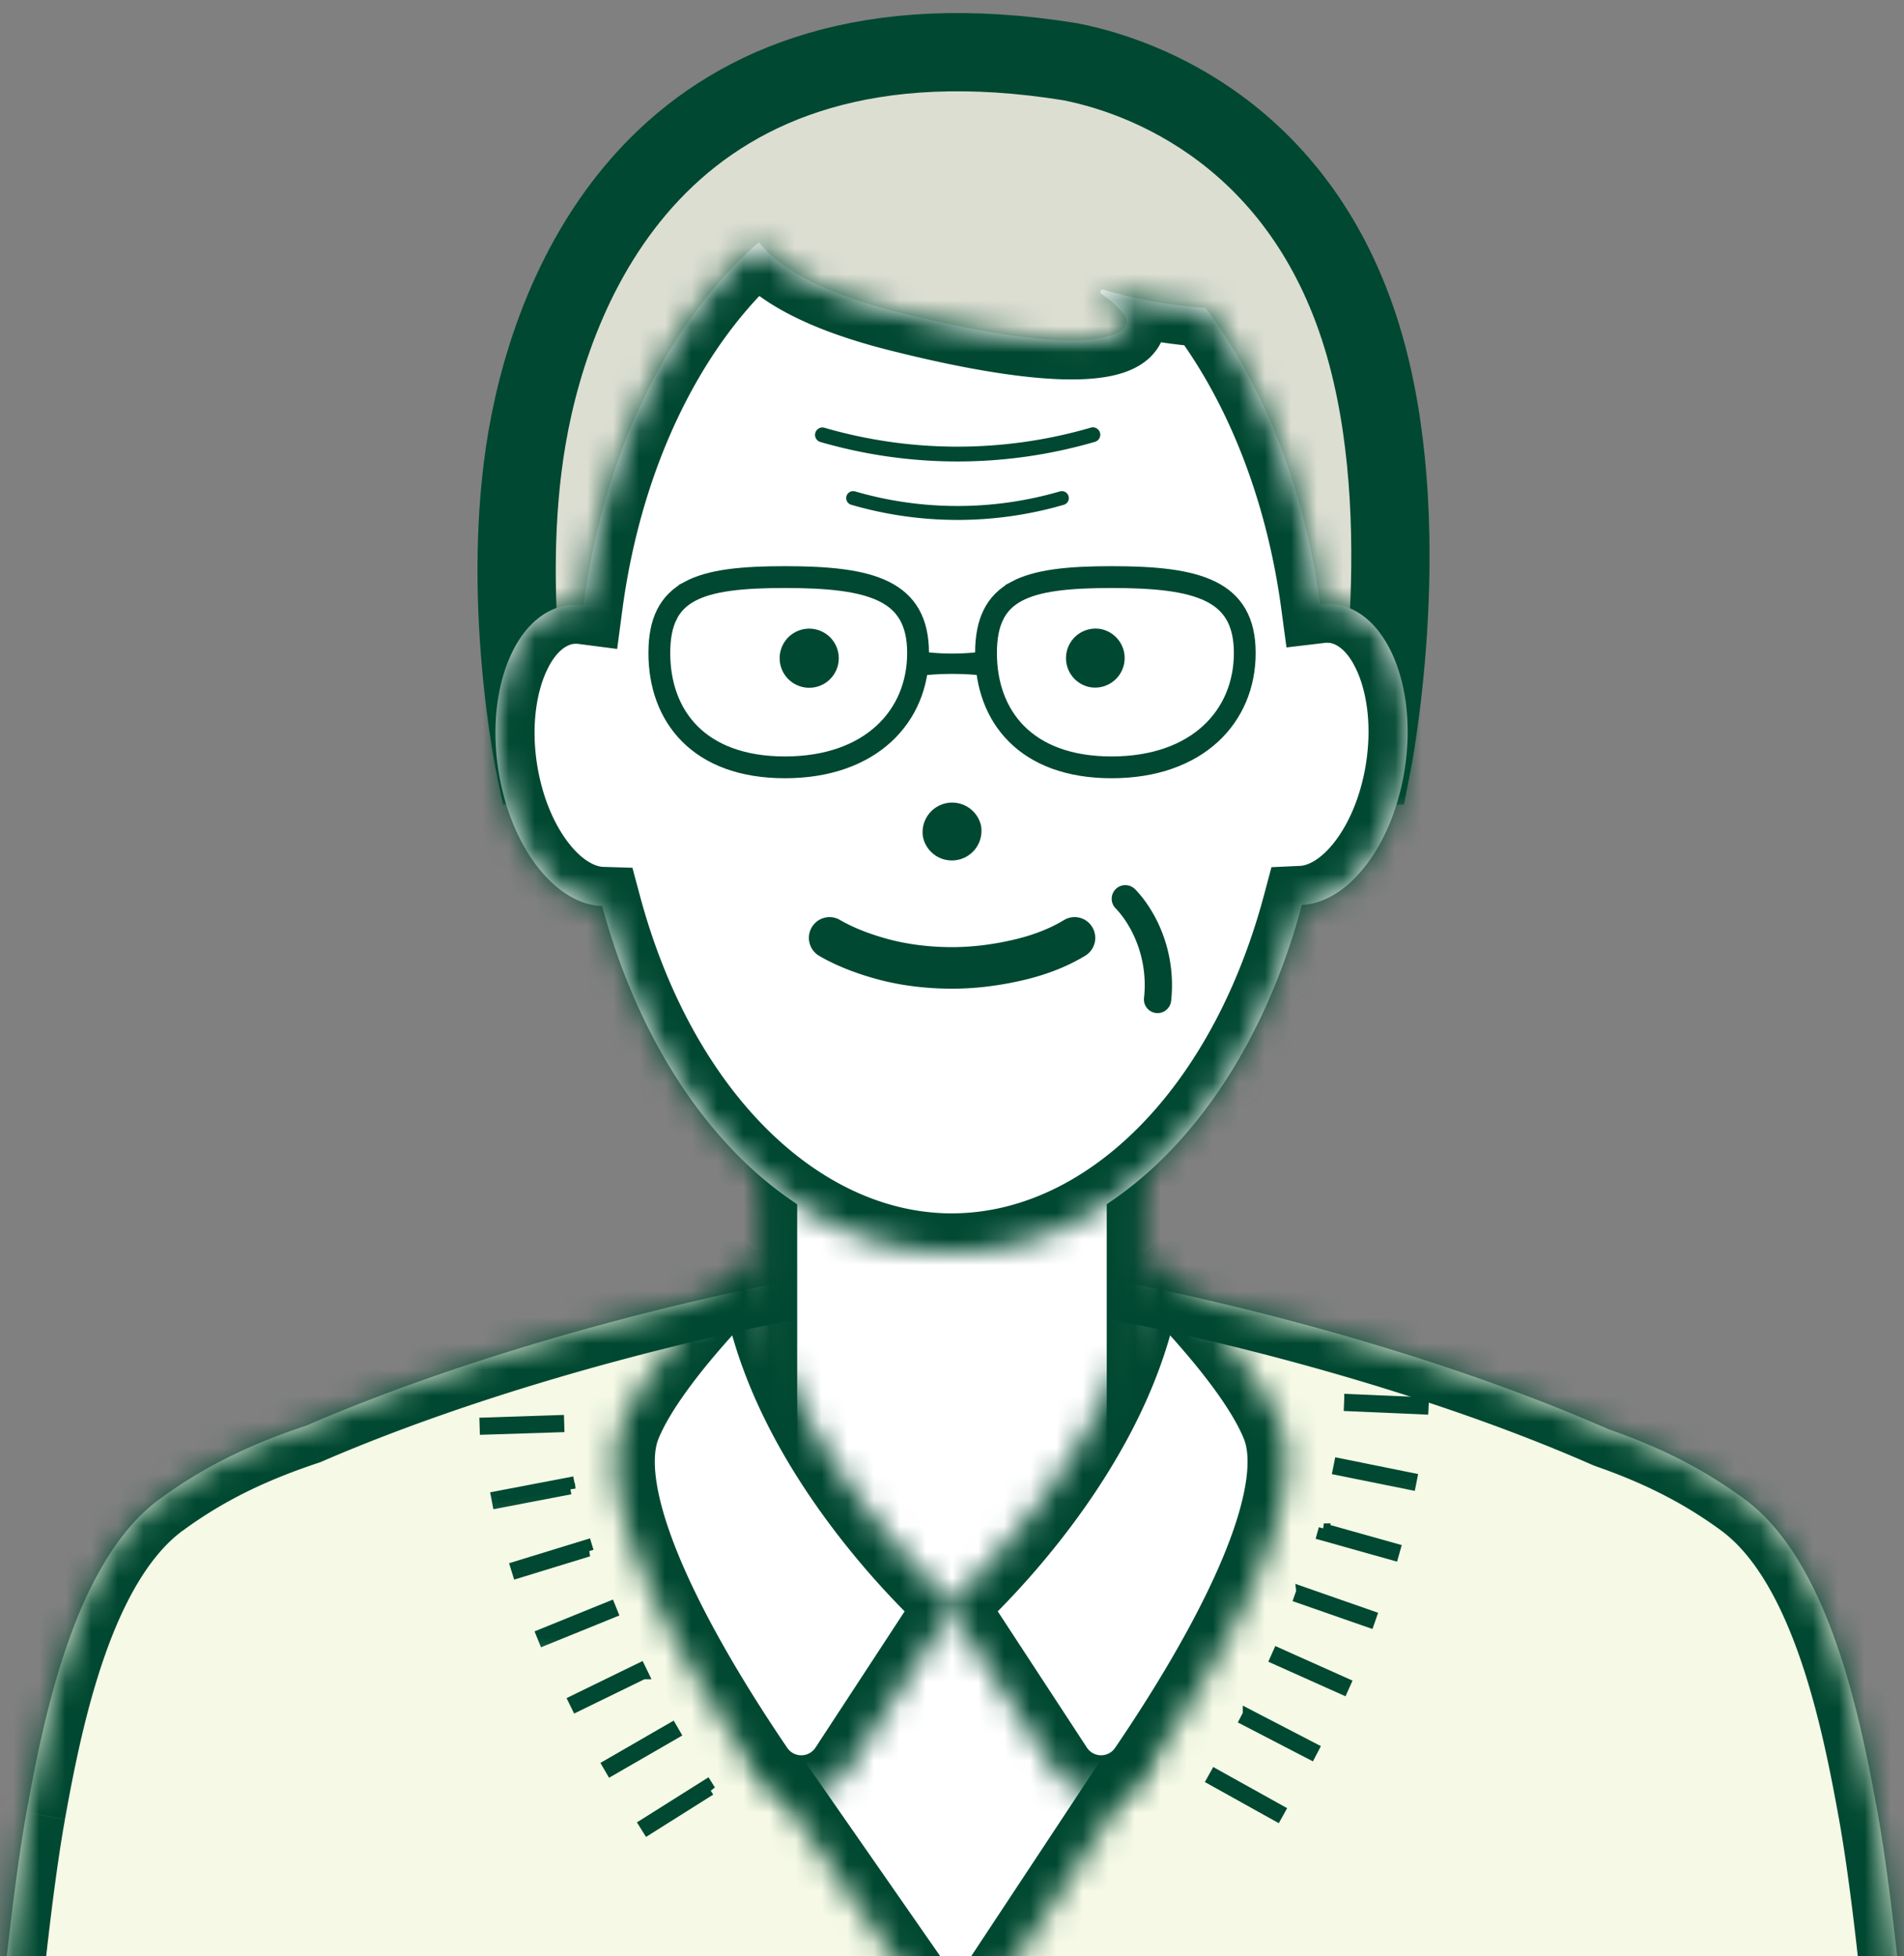 <svg width="73" height="75" fill="none" xmlns="http://www.w3.org/2000/svg"><rect width="100%" height="100%" fill="#808080" stroke="none"/><g id="Group 1000010962"><g id="Union"><mask id="path-1-inside-1_1033_21351" fill="#fff"><path fill-rule="evenodd" clip-rule="evenodd" d="M6.12 57.47c1.89-1.39 3.76-2.197 5.638-2.823 3.495-1.512 7.471-2.828 11.367-3.883 4.89-1.324 9.657-2.231 13.186-2.585v-.045l.047.005.047.005v-.01l.033.003a.94.94 0 00.038.003l.036.004.036.003.037-.003.036-.004c.012 0 .024-.002.035-.003l.036-.003v.01l.047-.005.047-.005v.045c3.529.355 8.294 1.263 13.186 2.585 4.018 1.086 8.12 2.453 11.693 4.025 1.736.606 3.468 1.393 5.216 2.678 3.223 2.37 4.422 8.227 5.105 12.014.349 1.936.69 4.744 1.014 7.999h-8.822v.001H0c.323-3.254.665-6.062 1.014-7.998.683-3.79 1.882-9.645 5.105-12.014z"/></mask><path fill-rule="evenodd" clip-rule="evenodd" d="M6.12 57.47c1.89-1.39 3.76-2.197 5.638-2.823 3.495-1.512 7.471-2.828 11.367-3.883 4.89-1.324 9.657-2.231 13.186-2.585v-.045l.047.005.047.005v-.01l.033.003a.94.94 0 00.038.003l.036.004.036.003.037-.003.036-.004c.012 0 .024-.002.035-.003l.036-.003v.01l.047-.005.047-.005v.045c3.529.355 8.294 1.263 13.186 2.585 4.018 1.086 8.12 2.453 11.693 4.025 1.736.606 3.468 1.393 5.216 2.678 3.223 2.37 4.422 8.227 5.105 12.014.349 1.936.69 4.744 1.014 7.999h-8.822v.001H0c.323-3.254.665-6.062 1.014-7.998.683-3.79 1.882-9.645 5.105-12.014z" fill="#F5F9E6"/><path d="M11.758 54.647l.474 1.423.062-.02.06-.027-.596-1.376zm-5.639 2.822l.888 1.209-.888-1.209zm17.006-6.705l.392 1.448-.392-1.448zm13.186-2.585l.15 1.492 1.35-.135V48.18h-1.5zm0-.045l.154-1.492-1.654-.171v1.663h1.5zm.047.005l-.155 1.492.155-1.492zm.047.005l-.155 1.492 1.655.17v-1.662h-1.5zm0-.01l.106-1.496-1.606-.115v1.61h1.5zm.033.003l-.152 1.492.152-1.492zm.038.003l-.1 1.497.1-1.497zm.036.004l-.15 1.492.15-1.492zm.036.003l-.1 1.496.1.007.1-.007-.1-1.496zm.073-.007l-.1-1.496.1 1.496zm.035-.003l-.154-1.492.154 1.492zm.036-.003h1.5V46.53l-1.6.107.1 1.497zm0 .01h-1.5v1.663l1.655-.172-.155-1.491zm.047-.005l-.15-1.493h-.005l.155 1.493zm0 0l.149 1.492-.149-1.492zm.047-.005h1.5v-1.676l-1.666.185.166 1.49zm0 .045h-1.5v1.357l1.35.136.15-1.493zm13.186 2.585l.391-1.448-.391 1.448zm11.693 4.025l-.604 1.373.053.023.056.02.495-1.416zm5.216 2.678l.889-1.208-.889 1.209zm5.105 12.014l1.477-.266-1.477.266zM73 77.48v1.5h1.657l-.164-1.649L73 77.48zm-8.822 0v-1.5H62.74l-.06 1.436 1.498.064zm0 .001v1.5h1.438l.06-1.436-1.498-.064zm-47.366 0v-1.5h-1.5v1.5h1.5zm0 0v1.5h1.5v-1.5h-1.5zM0 77.482l-1.493-.147-.163 1.648H0v-1.5zm1.014-7.998l-1.476-.266 1.476.266zm10.27-16.26c-1.97.657-3.996 1.525-6.053 3.038l1.777 2.417c1.723-1.267 3.437-2.012 5.224-2.608l-.949-2.846zm11.449-3.907c-3.945 1.068-7.993 2.407-11.57 3.954l1.19 2.753c3.413-1.475 7.318-2.77 11.164-3.811l-.784-2.896zm13.428-2.63c-3.63.364-8.479 1.29-13.428 2.63l.784 2.896c4.832-1.308 9.515-2.197 12.944-2.54l-.3-2.985zm-1.35 1.488v.005h3v-.005h-3zm0-.005v.005h3v-.005h-3zm0-.017v.017h3v-.017h-3zm0-.018v.017h3v-.017h-3zm1.701-1.487l-.047-.005-.308 2.984.046.005.31-2.984zm.047.004l-.047-.004-.309 2.984.047.005.309-2.985zm-1.654 1.488v.005h3v-.005h-3zm0-.005v.005h3v-.005h-3zm1.684-1.49a2.74 2.74 0 00-.078-.006l-.213 2.992a.47.47 0 01-.018-.002s-.001 0 0 0l.006.001.303-2.984zm-.014 0l.02.001c.001 0 .002 0 0 0h-.006l-.303 2.984.09.008.2-2.993zm.086.007c-.008 0-.045-.005-.086-.007l-.2 2.993a.675.675 0 01-.018-.002c-.001 0-.001 0 0 0l.006.001.298-2.985zm-.013-.001a.675.675 0 01.02.002l-.007-.001-.298 2.985c.008 0 .044.005.086.007l.2-2.993zm-.213 0l-.006.002.02-.002.2 2.993a1.37 1.37 0 00.085-.007l-.299-2.985zm.086-.006a1.356 1.356 0 00-.086.007l.3 2.985h.005c.001 0 0 0 0 0h-.02l-.199-2.992zm-.019 0l-.005.002h.002c.003 0 .01-.002.022-.002l.2 2.993.09-.008-.309-2.984zm.09-.007l-.09.008.308 2.984h.004a.96.96 0 01-.022.002l-.2-2.994zm1.6 1.502v-.005h-3v.005h3zm0 .005v-.005h-3v.005h3zm-1.608-1.497l-.047.005.31 2.983.046-.004-.309-2.984zm.006-.001l.298 2.985-.298-2.985zm.03-.003l-.03.003.298 2.985.063-.006-.331-2.982zm1.666 1.508v-.017h-3v.017h3zm0 .018v-.017h-3v.017h3zm0 .005v-.005h-3v.005h3zm0 .005v-.005h-3v.005h3zm12.077 1.137c-4.95-1.338-9.798-2.264-13.427-2.63l-.3 2.986c3.429.345 8.11 1.233 12.944 2.54l.783-2.896zm11.906 4.1c-3.66-1.61-7.836-3-11.906-4.1l-.783 2.896c3.967 1.072 7.995 2.416 11.48 3.95l1.209-2.746zm5.5 2.843c-1.902-1.398-3.778-2.247-5.61-2.886l-.99 2.832c1.642.573 3.229 1.299 4.824 2.471l1.776-2.417zm5.693 12.956c-.342-1.899-.83-4.414-1.662-6.771-.817-2.318-2.049-4.727-4.03-6.185l-1.778 2.417c1.241.913 2.221 2.616 2.98 4.766.744 2.11 1.198 4.417 1.538 6.306l2.952-.533zm1.03 8.116c-.324-3.261-.67-6.118-1.03-8.116l-2.952.532c.338 1.874.674 4.633.997 7.882l2.986-.298zM64.179 78.98H73v-3h-8.822v3zm1.499-1.435v-.011.002a.14.14 0 010 .007l-2.998-.127v.002l2.998.127zM16.812 78.98h47.366v-3H16.812v3zm1.5-1.5h-3 3zM0 78.982h16.812v-3H0v3zm-.462-9.764c-.36 1.997-.707 4.854-1.03 8.117l2.985.296c.322-3.248.66-6.006.997-7.88l-2.952-.533zM5.23 56.261c-1.982 1.456-3.214 3.866-4.031 6.183-.832 2.358-1.32 4.873-1.662 6.773l2.952.532c.34-1.89.794-4.197 1.539-6.307.758-2.15 1.738-3.852 2.978-4.764L5.231 56.26z" fill="#004831" mask="url(#path-1-inside-1_1033_21351)"/></g><g id="Vector"><mask id="path-3-outside-2_1033_21351" maskUnits="userSpaceOnUse" x="17.809" y="0" width="38" height="31" fill="#000"><path fill="#fff" d="M17.809 0h38v31h-38z"/><path d="M52.596 29.348s1.72-8.64-.181-15.751C50.327 5.782 44.612 3.07 41.028 2.366 25.617-.12 21.266 10.648 20.21 16.764c-1.054 6.116.296 12.583.296 12.583l32.089.001z"/></mask><path d="M52.596 29.348s1.72-8.64-.181-15.751C50.327 5.782 44.612 3.07 41.028 2.366 25.617-.12 21.266 10.648 20.21 16.764c-1.054 6.116.296 12.583.296 12.583l32.089.001z" fill="#DCDED2"/><path d="M52.596 29.348s1.72-8.64-.181-15.751C50.327 5.782 44.612 3.07 41.028 2.366 25.617-.12 21.266 10.648 20.21 16.764c-1.054 6.116.296 12.583.296 12.583l32.089.001z" stroke="#004831" stroke-width="3" mask="url(#path-3-outside-2_1033_21351)"/></g><g id="Vector_2" fill="#fff"><mask id="path-4-inside-3_1033_21351"><path d="M43.933 35.098H29.064V67.58L36.5 78.269l1.09-1.09 6.343-9.598V35.098z"/></mask><path d="M43.933 35.098H29.064V67.58L36.5 78.269l1.09-1.09 6.343-9.598V35.098z" stroke="#004831" stroke-width="3" mask="url(#path-4-inside-3_1033_21351)"/></g><g id="Subtract"><mask id="path-5-inside-4_1033_21351" fill="#fff"><path fill-rule="evenodd" clip-rule="evenodd" d="M29.096 9.285c.698.9 2.22 1.893 5.368 2.688 7.765 1.96 9.153.767 8.637.09-.242-.318-.577-.59-.875-.799-.084-.058-.021-.189.075-.16.802.24 2.165.57 3.92.702 2.218 2.951 3.794 6.897 4.393 11.35.199-.023.4-.021.6.009 1.942.292 3.129 3.105 2.649 6.282-.444 2.94-2.157 5.162-3.949 5.245-2.082 7.796-7.305 13.324-13.418 13.324-6.103 0-11.319-5.51-13.408-13.284-1.806-.053-3.54-2.285-3.986-5.246-.479-3.177.707-5.989 2.649-6.282a2.26 2.26 0 01.62-.005c.786-5.903 3.288-10.92 6.725-13.914z"/></mask><path fill-rule="evenodd" clip-rule="evenodd" d="M29.096 9.285c.698.9 2.22 1.893 5.368 2.688 7.765 1.96 9.153.767 8.637.09-.242-.318-.577-.59-.875-.799-.084-.058-.021-.189.075-.16.802.24 2.165.57 3.92.702 2.218 2.951 3.794 6.897 4.393 11.35.199-.023.4-.021.6.009 1.942.292 3.129 3.105 2.649 6.282-.444 2.94-2.157 5.162-3.949 5.245-2.082 7.796-7.305 13.324-13.418 13.324-6.103 0-11.319-5.51-13.408-13.284-1.806-.053-3.54-2.285-3.986-5.246-.479-3.177.707-5.989 2.649-6.282a2.26 2.26 0 01.62-.005c.786-5.903 3.288-10.92 6.725-13.914z" fill="#fff"/><path d="M29.096 9.285l1.185-.919-.973-1.255-1.197 1.043.985 1.131zm5.368 2.688l-.367 1.454.367-1.454zm8.637.09l-1.194.909.002.002 1.192-.91zm-.875-.799l.858-1.23-.005-.003-.853 1.233zm.075-.16l-.43 1.437.43-1.437zm3.92.702l1.2-.9-.409-.545-.678-.05-.113 1.495zm4.393 11.35l-1.487.2.197 1.465 1.468-.175-.178-1.49zm.6.009l-.224 1.483.224-1.483zm2.649 6.282l1.483.224-1.483-.224zm-3.949 5.245l-.07-1.498-1.096.051-.283 1.06 1.45.387zm-26.826.04l1.448-.389-.289-1.077-1.115-.033-.044 1.5zm-3.986-5.246l1.483-.223-1.483.223zm2.649-6.282l-.224-1.483.224 1.483zm.62-.005l-.191 1.487 1.482.192.197-1.482-1.487-.197zm5.54-12.995c1.002 1.294 2.918 2.398 6.186 3.223l.735-2.909c-3.03-.764-4.159-1.646-4.55-2.152l-2.372 1.838zm6.186 3.223c3.927.991 6.428 1.239 7.955 1.07.715-.078 1.512-.276 2.062-.819.312-.307.56-.747.581-1.285.02-.52-.178-.946-.402-1.24l-2.384 1.82a1.084 1.084 0 01-.211-.698c.013-.35.177-.602.31-.733.193-.19.254-.085-.284-.026-.979.107-3.054-.029-6.892-.998l-.735 2.91zm10.197-2.272c-.378-.498-.857-.875-1.21-1.121l-1.716 2.46c.244.17.433.339.54.478l2.386-1.817zM43.08 10.03c1.289.892.368 2.983-1.209 2.51l.863-2.874c-1.77-.53-2.818 1.822-1.361 2.83l1.707-2.466zm-1.207 2.51c.884.265 2.355.62 4.237.761l.225-2.991a17.258 17.258 0 01-3.603-.644l-.86 2.874zM52.1 22.957c-.628-4.672-2.288-8.869-4.68-12.052l-2.398 1.802c2.043 2.719 3.536 6.415 4.105 10.65l2.973-.4zm-.663-1.275a3.734 3.734 0 00-1.001-.015l.356 2.979a.737.737 0 01.198.002l.447-2.966zm3.91 7.989c.273-1.816.085-3.6-.519-5.03-.591-1.403-1.708-2.706-3.391-2.96l-.447 2.967c.26.04.707.288 1.074 1.159.356.843.521 2.055.316 3.416l2.966.448zm-5.363 6.52c1.503-.07 2.746-1.01 3.606-2.144.878-1.159 1.502-2.692 1.756-4.376l-2.966-.448c-.19 1.257-.645 2.304-1.18 3.012-.557.733-1.066.946-1.356.96l.14 2.996zM36.496 49.516c7.104 0 12.706-6.345 14.867-14.436l-2.898-.775c-2.003 7.5-6.847 12.21-11.97 12.21v3zM21.639 35.122c2.17 8.07 7.764 14.394 14.857 14.394v-3c-5.114 0-9.95-4.695-11.96-12.173l-2.897.779zm-4.02-5.412c.255 1.695.886 3.239 1.775 4.4.87 1.137 2.13 2.077 3.65 2.122l.088-2.999c-.285-.008-.795-.212-1.355-.945-.541-.707-1-1.76-1.192-3.025l-2.966.447zm3.908-7.989c-1.683.254-2.799 1.557-3.39 2.96-.603 1.43-.792 3.213-.518 5.029l2.966-.447c-.205-1.361-.04-2.573.316-3.416.367-.871.815-1.12 1.073-1.16l-.447-2.966zm1.037-.01a3.734 3.734 0 00-1.037.01l.447 2.967a.735.735 0 01.206-.002l.384-2.975zm5.547-13.557c-3.773 3.287-6.405 8.67-7.226 14.847l2.974.395c.748-5.63 3.121-10.278 6.222-12.98l-1.97-2.262z" fill="#004831" mask="url(#path-5-inside-4_1033_21351)"/></g><g id="Group"><g id="Group_2"><g id="Group_3"><path id="Vector_3" d="M36.276 32.965a1.133 1.133 0 001.332-1.332 1.134 1.134 0 00-2.222.444c.086.446.446.805.89.888z" fill="#004831"/></g><g id="Group_4" fill="#004831"><path id="Vector_4" d="M30.782 26.34a1.133 1.133 0 10.442-2.222 1.133 1.133 0 00-.442 2.222z"/><path id="Vector_5" d="M41.773 26.34a1.133 1.133 0 00.444-2.222 1.133 1.133 0 00-.444 2.222z"/></g></g></g><path id="Vector (Stroke)" fill-rule="evenodd" clip-rule="evenodd" d="M31.12 35.556a.788.788 0 011.081-.29c.518.302 1.184.562 1.917.754.712.186 1.537.29 2.385.29.837 0 1.652-.117 2.403-.295.733-.173 1.373-.43 1.886-.742a.788.788 0 011.086.27.8.8 0 01-.267 1.094c-.678.413-1.478.725-2.343.93-.846.2-1.785.336-2.765.336-.969 0-1.929-.117-2.783-.341-.833-.218-1.64-.526-2.311-.917a.8.8 0 01-.289-1.09z" fill="#004831"/><path id="Vector (Stroke)_2" fill-rule="evenodd" clip-rule="evenodd" d="M42.91 34.234a.323.323 0 01.457-.013l-.222.235.222-.235h0l.001.001.002.002.005.005a1.088 1.088 0 01.07.072c.046.05.108.12.182.212.146.185.337.456.518.807a5.36 5.36 0 01.556 3.042.323.323 0 01-.642-.066 4.714 4.714 0 00-.488-2.68 4.298 4.298 0 00-.45-.7 3.02 3.02 0 00-.188-.216l-.009-.009-.001-.001a.323.323 0 01-.012-.456z" fill="#004831" stroke="#004831" stroke-width=".4" stroke-miterlimit="10" stroke-linecap="round" stroke-linejoin="round"/><g id="Group_5" fill="#004831"><path id="Vector_6" d="M42.174 16.588a.284.284 0 00-.35-.194 18.315 18.315 0 01-10.232 0 .284.284 0 00-.158.544 18.842 18.842 0 0010.546 0 .282.282 0 00.194-.35z"/><path id="Vector_7" d="M40.838 18.86a.26.26 0 00-.202-.021 14.054 14.054 0 01-7.851 0 .271.271 0 00-.204.022.267.267 0 00.055.49 14.588 14.588 0 008.15.001.268.268 0 00.183-.33.283.283 0 00-.13-.162z"/></g><g id="Group_6" fill="#004831"><path id="Vector_8" d="M37.902 25.925c-.919-.12-1.863-.12-2.78 0v-.98a8.743 8.743 0 002.78 0v.98z"/><path id="Vector (Stroke)_3" fill-rule="evenodd" clip-rule="evenodd" d="M25.762 23.656c-.174.346-.265.794-.265 1.378 0 1.165.363 2.201 1.105 2.945.741.743 1.884 1.22 3.491 1.22 1.608 0 2.828-.477 3.644-1.227.815-.748 1.244-1.784 1.244-2.938 0-.578-.108-1.023-.305-1.367-.195-.343-.488-.604-.888-.8-.813-.4-2.042-.525-3.694-.525-1.655 0-2.806.125-3.543.521-.36.194-.618.45-.79.793zm.583-1.177c.845-.454 2.101-.574 3.748-.574 1.65 0 2.974.12 3.888.57.464.229.829.545 1.074.975.245.428.362.953.362 1.584 0 1.267-.473 2.422-1.385 3.26-.911.837-2.244 1.341-3.938 1.341-1.695 0-2.96-.505-3.8-1.348-.84-.842-1.233-1.997-1.233-3.253 0-.626.097-1.147.31-1.573.216-.43.542-.75.974-.982z" stroke="#004831" stroke-width=".4" stroke-miterlimit="10"/><path id="Vector (Stroke)_4" fill-rule="evenodd" clip-rule="evenodd" d="M38.287 23.656c-.173.346-.265.794-.265 1.378 0 1.165.364 2.201 1.106 2.945.74.743 1.884 1.22 3.491 1.22 1.608 0 2.828-.477 3.644-1.227.815-.748 1.244-1.784 1.244-2.938 0-.578-.108-1.023-.305-1.367-.196-.343-.489-.604-.888-.8-.813-.4-2.042-.525-3.695-.525-1.655 0-2.806.125-3.542.521-.36.194-.618.45-.79.793zm.583-1.177c.845-.454 2.102-.574 3.749-.574 1.65 0 2.973.12 3.887.57.465.229.829.545 1.075.975.244.428.362.953.362 1.584 0 1.267-.473 2.422-1.385 3.26-.912.837-2.245 1.341-3.939 1.341-1.695 0-2.96-.505-3.8-1.348-.84-.842-1.233-1.997-1.233-3.253 0-.626.098-1.147.311-1.573.215-.43.542-.75.973-.982z" stroke="#004831" stroke-width=".4" stroke-miterlimit="10"/></g><g id="Group 1000010958"><g id="Group_7"><g id="Vector_9"><mask id="path-17-outside-5_1033_21351" maskUnits="userSpaceOnUse" x="50.684" y="52.859" width="5.082" height="2.213" fill="#000"><path fill="#fff" d="M50.684 52.859h5.082v2.213h-5.082z"/><path d="M51.738 53.643l-.011.258 2.841.123.012-.259-2.842-.122z"/></mask><path d="M51.738 53.643l-.011.258 2.841.123.012-.259-2.842-.122z" fill="#004831"/><path d="M51.738 53.643l-.011.258 2.841.123.012-.259-2.842-.122z" stroke="#004831" stroke-width=".4" mask="url(#path-17-outside-5_1033_21351)"/></g></g><g id="Group_8"><g id="Vector_10"><mask id="path-18-outside-6_1033_21351" maskUnits="userSpaceOnUse" x="50.12" y="55.177" width="5.297" height="2.952" fill="#000"><path fill="#fff" d="M50.12 55.177h5.297v2.952H50.12z"/><path d="M51.35 56.102l-.051.254 2.788.563.05-.253-2.787-.564z"/></mask><path d="M51.35 56.102l-.051.254 2.788.563.05-.253-2.787-.564z" fill="#004831"/><path d="M51.35 56.102l-.051.254 2.788.563.05-.253-2.787-.564z" stroke="#004831" stroke-width=".4" mask="url(#path-18-outside-6_1033_21351)"/></g></g><g id="Group_9"><g id="Vector_11"><mask id="path-19-outside-7_1033_21351" maskUnits="userSpaceOnUse" x="49.454" y="57.618" width="5.354" height="3.277" fill="#000"><path fill="#fff" d="M49.454 57.618h5.354v3.277h-5.354z"/><path d="M50.758 58.602l-.07.25 2.738.769.07-.25-2.739-.769z"/></mask><path d="M50.758 58.602l-.07.25 2.738.769.07-.25-2.739-.769z" fill="#004831"/><path d="M50.758 58.602l-.07.25 2.738.769.07-.25-2.739-.769z" stroke="#004831" stroke-width=".4" mask="url(#path-19-outside-7_1033_21351)"/></g></g><g id="Group_10"><g id="Vector_12"><mask id="path-20-outside-8_1033_21351" maskUnits="userSpaceOnUse" x="48.539" y="59.984" width="5.38" height="3.536" fill="#000"><path fill="#fff" d="M48.539 59.984h5.38v3.536h-5.38z"/><path d="M49.898 61.014l-.086.244 2.686.937.085-.244-2.685-.938z"/></mask><path d="M49.898 61.014l-.086.244 2.686.937.085-.244-2.685-.938z" fill="#004831"/><path d="M49.898 61.014l-.086.244 2.686.937.085-.244-2.685-.938z" stroke="#004831" stroke-width=".4" mask="url(#path-20-outside-8_1033_21351)"/></g></g><g id="Group_11"><g id="Vector_13"><mask id="path-21-outside-9_1033_21351" maskUnits="userSpaceOnUse" x="47.569" y="62.281" width="5.381" height="3.869" fill="#000"><path fill="#fff" d="M47.569 62.281h5.381v3.869h-5.381z"/><path d="M48.996 63.367l-.105.236 2.596 1.162.105-.236-2.596-1.162z"/></mask><path d="M48.996 63.367l-.105.236 2.596 1.162.105-.236-2.596-1.162z" fill="#004831"/><path d="M48.996 63.367l-.105.236 2.596 1.162.105-.236-2.596-1.162z" stroke="#004831" stroke-width=".4" mask="url(#path-21-outside-9_1033_21351)"/></g></g><g id="Group_12"><g id="Vector_14"><mask id="path-22-outside-10_1033_21351" maskUnits="userSpaceOnUse" x="46.38" y="64.597" width="5.359" height="4.077" fill="#000"><path fill="#fff" d="M46.38 64.597h5.359v4.077H46.38z"/><path d="M47.848 65.716l-.12.23 2.525 1.309.12-.23-2.525-1.31z"/></mask><path d="M47.848 65.716l-.12.23 2.525 1.309.12-.23-2.525-1.31z" fill="#004831"/><path d="M47.848 65.716l-.12.23 2.525 1.309.12-.23-2.525-1.31z" stroke="#004831" stroke-width=".4" mask="url(#path-22-outside-10_1033_21351)"/></g></g><g id="Group_13"><g id="Vector_15"><mask id="path-23-outside-11_1033_21351" maskUnits="userSpaceOnUse" x="45.107" y="66.879" width="5.342" height="4.179" fill="#000"><path fill="#fff" d="M45.107 66.879h5.342v4.179h-5.342z"/><path d="M46.593 68.013l-.126.226 2.485 1.383.126-.226-2.485-1.383z"/></mask><path d="M46.593 68.013l-.126.226 2.485 1.383.126-.226-2.485-1.383z" fill="#004831"/><path d="M46.593 68.013l-.126.226 2.485 1.383.126-.226-2.485-1.383z" stroke="#004831" stroke-width=".4" mask="url(#path-23-outside-11_1033_21351)"/></g></g><g id="Group_14"><g id="Vector_16"><mask id="path-24-outside-12_1033_21351" maskUnits="userSpaceOnUse" x="23.184" y="67.031" width="5.297" height="4.356" fill="#000"><path fill="#fff" d="M23.184 67.031h5.297v4.356h-5.297z"/><path d="M27.24 68.63l-.138-.22-2.407 1.516.137.219 2.407-1.516z"/></mask><path d="M27.24 68.63l-.138-.22-2.407 1.516.137.219 2.407-1.516z" fill="#004831"/><path d="M27.24 68.63l-.138-.22-2.407 1.516.137.219 2.407-1.516z" stroke="#004831" stroke-width=".4" mask="url(#path-24-outside-12_1033_21351)"/></g></g><g id="Group_15"><g id="Vector_17"><mask id="path-25-outside-13_1033_21351" maskUnits="userSpaceOnUse" x="21.793" y="64.868" width="5.331" height="4.231" fill="#000"><path fill="#fff" d="M21.793 64.868h5.331v4.231h-5.331z"/><path d="M25.887 66.458l-.13-.224-2.463 1.422.13.224 2.463-1.422z"/></mask><path d="M25.887 66.458l-.13-.224-2.463 1.422.13.224 2.463-1.422z" fill="#004831"/><path d="M25.887 66.458l-.13-.224-2.463 1.422.13.224 2.463-1.422z" stroke="#004831" stroke-width=".4" mask="url(#path-25-outside-13_1033_21351)"/></g></g><g id="Group_16"><g id="Vector_18"><mask id="path-26-outside-14_1033_21351" maskUnits="userSpaceOnUse" x="20.513" y="62.607" width="5.371" height="3.99" fill="#000"><path fill="#fff" d="M20.513 62.607h5.371v3.99h-5.371z"/><path d="M24.66 64.177l-.113-.233-2.557 1.247.114.233 2.556-1.247z"/></mask><path d="M24.66 64.177l-.113-.233-2.557 1.247.114.233 2.556-1.247z" fill="#004831"/><path d="M24.66 64.177l-.113-.233-2.557 1.247.114.233 2.556-1.247z" stroke="#004831" stroke-width=".4" mask="url(#path-26-outside-14_1033_21351)"/></g></g><g id="Group_17"><g id="Vector_19"><mask id="path-27-outside-15_1033_21351" maskUnits="userSpaceOnUse" x="19.308" y="60.279" width="5.385" height="3.733" fill="#000"><path fill="#fff" d="M19.308 60.279h5.385v3.733h-5.385z"/><path d="M23.488 61.82l-.097-.239-2.636 1.07.097.239 2.636-1.07z"/></mask><path d="M23.488 61.82l-.097-.239-2.636 1.07.097.239 2.636-1.07z" fill="#004831"/><path d="M23.488 61.82l-.097-.239-2.636 1.07.097.239 2.636-1.07z" stroke="#004831" stroke-width=".4" mask="url(#path-27-outside-15_1033_21351)"/></g></g><g id="Group_18"><g id="Vector_20"><mask id="path-28-outside-16_1033_21351" maskUnits="userSpaceOnUse" x="18.371" y="57.975" width="5.367" height="3.38" fill="#000"><path fill="#fff" d="M18.371 57.975h5.367v3.38h-5.367z"/><path d="M22.564 59.472l-.076-.247-2.719.835.076.247 2.72-.835z"/></mask><path d="M22.564 59.472l-.076-.247-2.719.835.076.247 2.72-.835z" fill="#004831"/><path d="M22.564 59.472l-.076-.247-2.719.835.076.247 2.72-.835z" stroke="#004831" stroke-width=".4" mask="url(#path-28-outside-16_1033_21351)"/></g></g><g id="Group_19"><g id="Vector_21"><mask id="path-29-outside-17_1033_21351" maskUnits="userSpaceOnUse" x="17.704" y="55.665" width="5.287" height="2.904" fill="#000"><path fill="#fff" d="M17.704 55.665h5.287v2.904h-5.287z"/><path d="M21.869 57.09l-.049-.255-2.793.534.048.255 2.794-.535z"/></mask><path d="M21.869 57.09l-.049-.255-2.793.534.048.255 2.794-.535z" fill="#004831"/><path d="M21.869 57.09l-.049-.255-2.793.534.048.255 2.794-.535z" stroke="#004831" stroke-width=".4" mask="url(#path-29-outside-17_1033_21351)"/></g></g><g id="Group_20"><g id="Vector_22"><mask id="path-30-outside-18_1033_21351" maskUnits="userSpaceOnUse" x="17.397" y="53.417" width="5.063" height="2.163" fill="#000"><path fill="#fff" d="M17.397 53.417h5.063v2.163h-5.063z"/><path d="M21.436 54.708l-.008-.259-2.843.094.008.258 2.843-.093z"/></mask><path d="M21.436 54.708l-.008-.259-2.843.094.008.258 2.843-.093z" fill="#004831"/><path d="M21.436 54.708l-.008-.259-2.843.094.008.258 2.843-.093z" stroke="#004831" stroke-width=".4" mask="url(#path-30-outside-18_1033_21351)"/></g></g></g><g id="Vector_23" fill="#fff"><mask id="path-31-inside-19_1033_21351"><path d="M29.035 48.054s-4.08 3.816-5.183 6.55c-1.265 3.144 2.627 9.623 5.09 13.244a2.15 2.15 0 003.579-.03l4.1-6.265s-7.102-6.227-7.586-13.5z"/></mask><path d="M29.035 48.054s-4.08 3.816-5.183 6.55c-1.265 3.144 2.627 9.623 5.09 13.244a2.15 2.15 0 003.579-.03l4.1-6.265s-7.102-6.227-7.586-13.5z" stroke="#004831" stroke-width="3" mask="url(#path-31-inside-19_1033_21351)"/></g><g id="Vector_24" fill="#fff"><mask id="path-32-inside-20_1033_21351"><path d="M43.902 48.054s4.08 3.816 5.182 6.55c1.268 3.144-2.627 9.623-5.089 13.244a2.15 2.15 0 01-3.578-.03l-4.1-6.265s7.1-6.227 7.585-13.5z"/></mask><path d="M43.902 48.054s4.08 3.816 5.182 6.55c1.268 3.144-2.627 9.623-5.089 13.244a2.15 2.15 0 01-3.578-.03l-4.1-6.265s7.1-6.227 7.585-13.5z" stroke="#004831" stroke-width="3" mask="url(#path-32-inside-20_1033_21351)"/></g></g></svg>